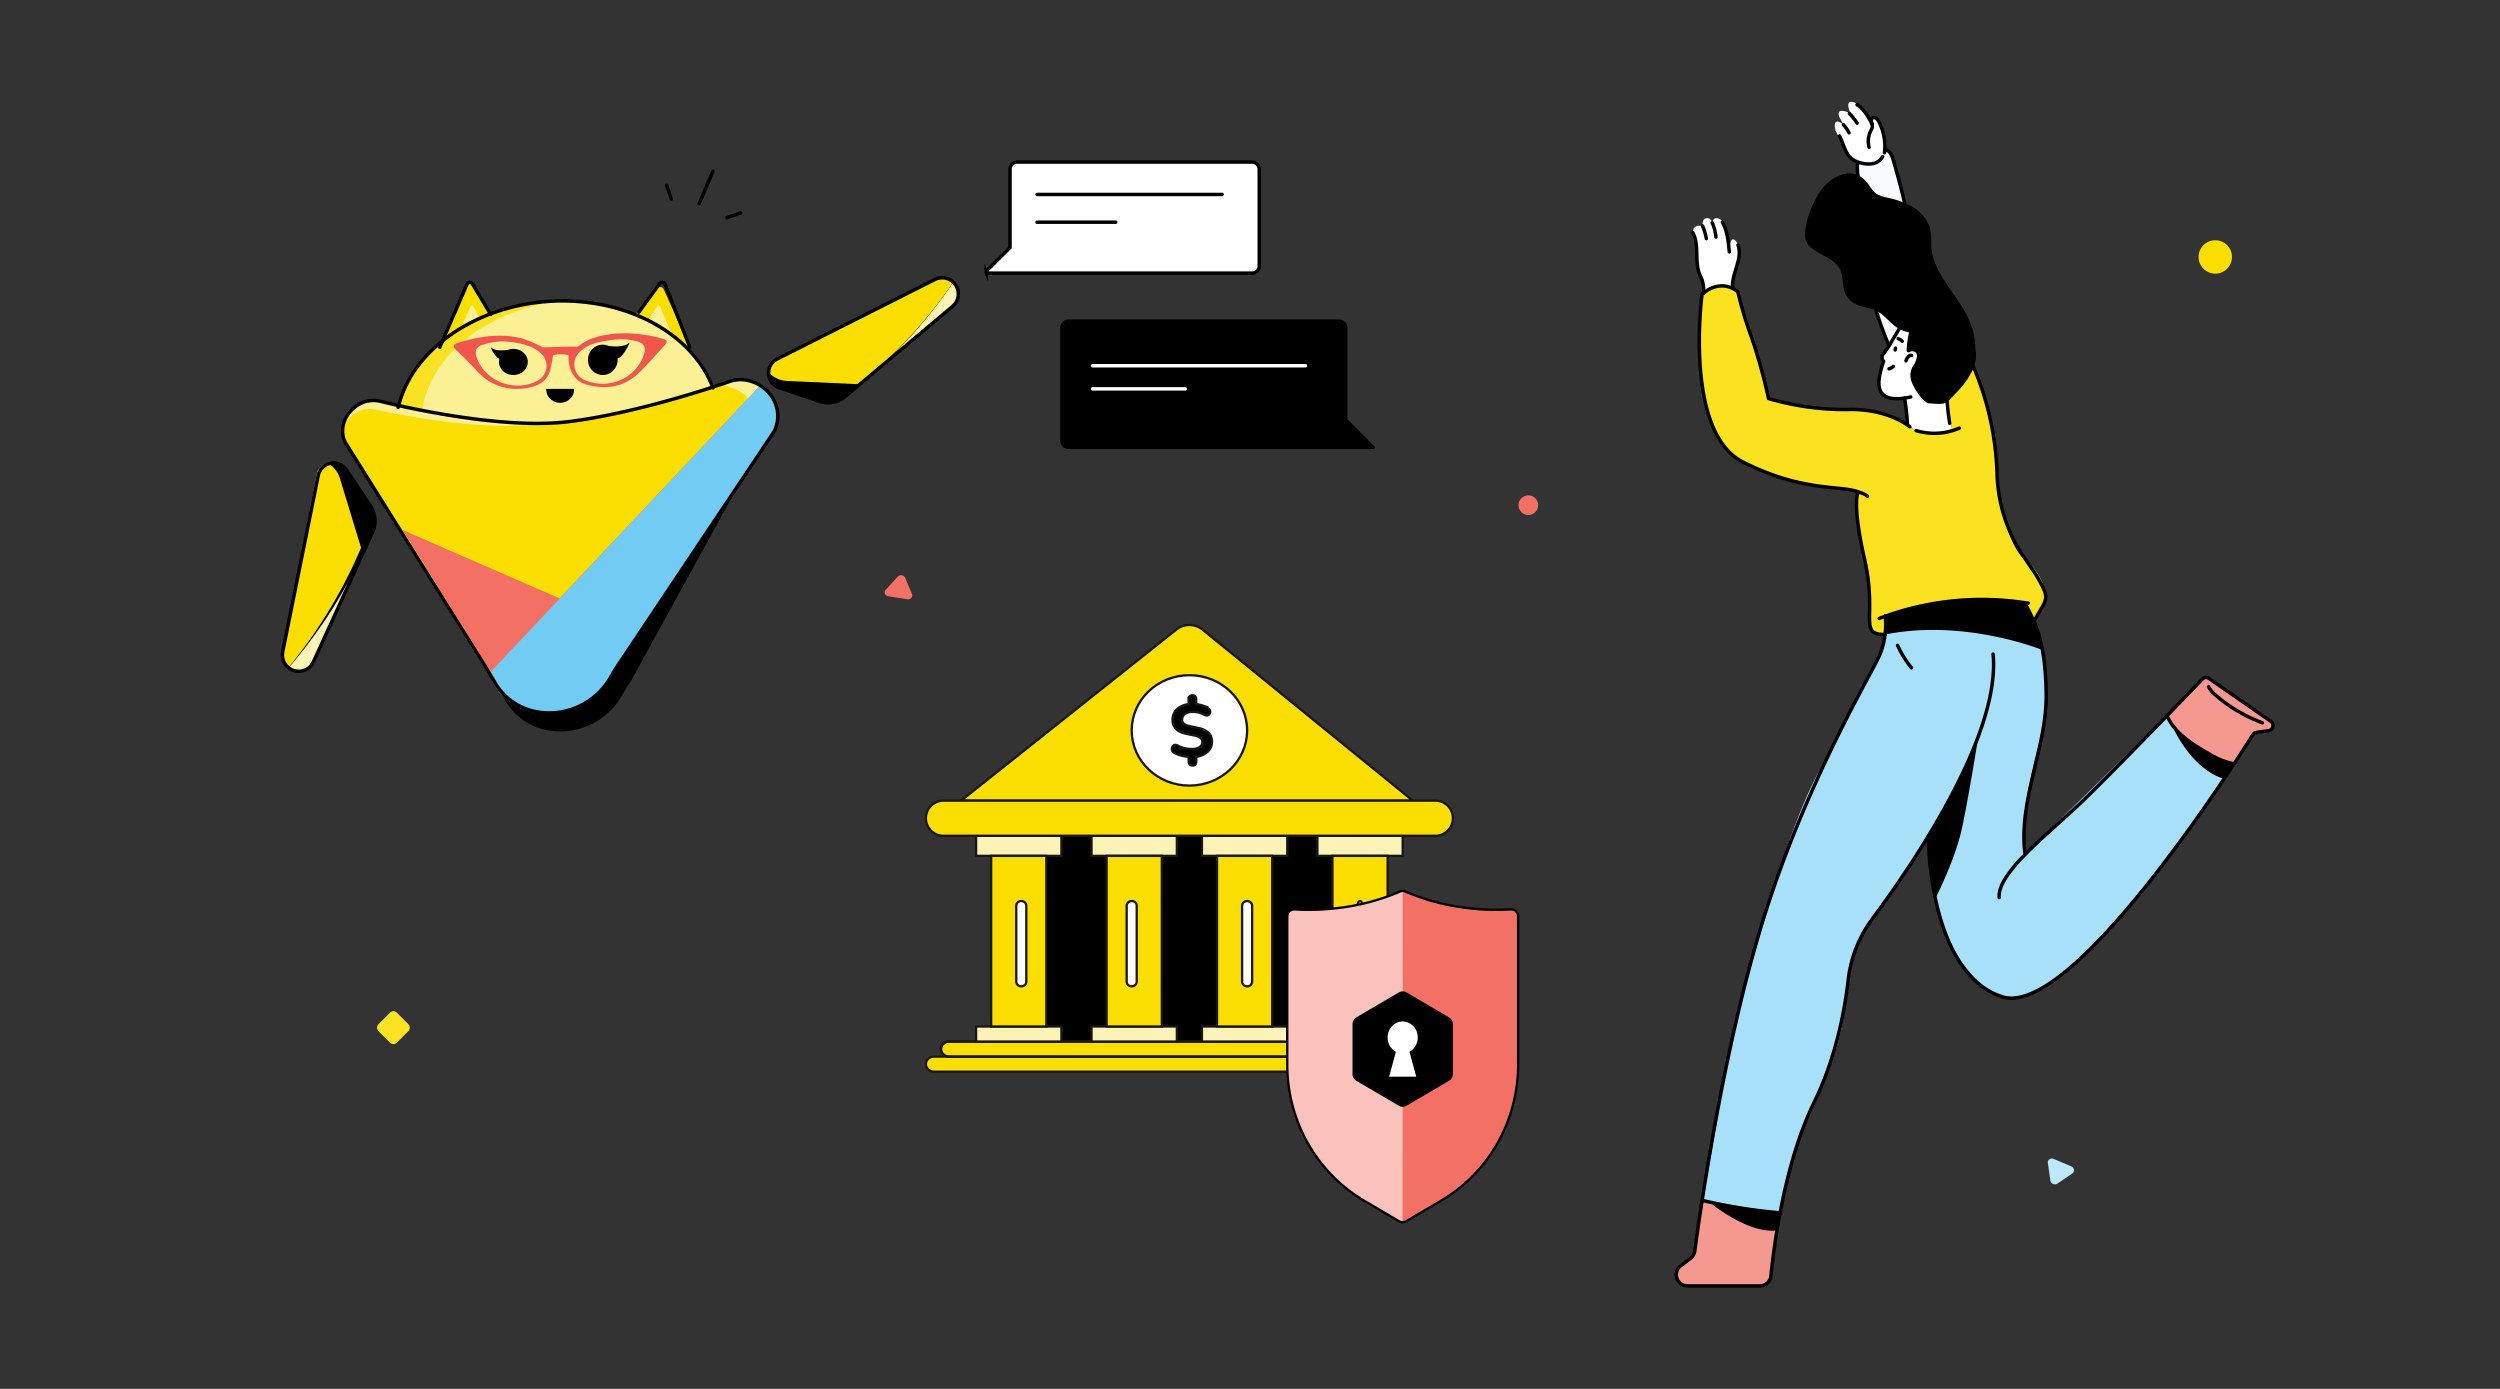 <svg xmlns="http://www.w3.org/2000/svg" xmlns:xlink="http://www.w3.org/1999/xlink" width="540" height="300" fill="none" xmlns:v="https://vecta.io/nano"><rect width="100%" height="100%" fill="#333333" stroke="none"/><style><![CDATA[.B{fill:#f9de00}.C{fill:#000}.D{fill:#fff}.E{fill:#fcf4b6}.F{stroke:#000}.G{stroke-width:.75}.H{stroke-linecap:round}.I{stroke-miterlimit:10}.J{fill:#f27064}.K{stroke-linejoin:round}.L{fill:#fcf094}]]></style><path d="M330.122 111.244a2.12 2.12 0 1 0 0-4.244 2.12 2.12 0 1 0 0 4.244z" class="J"/><path d="M479.547 58.955a3.61 3.61 0 0 0 2.408-4.5 3.61 3.61 0 0 0-4.501-2.408 3.61 3.61 0 0 0-2.408 4.5 3.61 3.61 0 0 0 4.501 2.408z" class="B"/><rect x="84.98" y="218" width="5.628" height="5.628" rx="1" transform="rotate(45 84.98 218)" fill="#fbe324"/><path d="M196.987 128.3l-1.47-3.492a.88.88 0 0 0-.287-.359 1.01 1.01 0 0 0-.445-.185 1.03 1.03 0 0 0-.484.039c-.155.051-.291.138-.395.252l-2.617 2.864c-.101.115-.167.253-.191.399s-.005.297.054.436.158.262.285.357.28.159.442.186l4.062.636a1.03 1.03 0 0 0 .491-.032.92.92 0 0 0 .402-.253.8.8 0 0 0 .204-.403c.027-.149.009-.303-.051-.445z" fill="#f37164"/><path d="M442.333 251.205l.554 3.813c.022.153.088.3.188.426s.234.225.386.29.317.092.479.079a.93.93 0 0 0 .446-.155l3.256-2.204a.83.83 0 0 0 .285-.349c.06-.14.079-.293.056-.445a.89.89 0 0 0-.187-.423.99.99 0 0 0-.382-.29l-3.783-1.611c-.153-.069-.32-.099-.485-.087a.93.93 0 0 0-.454.153c-.132.088-.235.209-.298.35s-.084.298-.061.453z" fill="#bde9ff"/><g stroke="#181718" stroke-width=".5" class="I"><path d="M293.227 172.941h-73.714v52.034h73.714v-52.034z" class="C"/><g class="B"><path d="M254.085 135.986l-46.497 36.955h97.563l-45.385-36.927a4.52 4.52 0 0 0-2.835-1.014c-1.036-.005-2.041.343-2.846.986zm58.003 92.241H201.735c-.958 0-1.735.728-1.735 1.626s.777 1.626 1.735 1.626h110.353c.959 0 1.736-.728 1.736-1.626s-.777-1.626-1.736-1.626z"/><use xlink:href="#B"/></g><use xlink:href="#B"/><path d="M229.269 221.723H210.84v3.252h18.429v-3.252zm0-41.194H210.84v4.337h18.429v-4.337z" class="E"/><path d="M226.017 184.866h-11.925v36.857h11.925v-36.857z" class="B"/><use xlink:href="#C" class="D"/><path d="M254.202 221.723h-18.429v3.252h18.429v-3.252zm0-41.194h-18.429v4.337h18.429v-4.337z" class="E"/><path d="M250.95 184.866h-11.925v36.857h11.925v-36.857z" class="B"/><use xlink:href="#C" x="23.848" class="D"/><path d="M278.05 221.723h-18.428v3.252h18.428v-3.252zm0-41.194h-18.428v4.337h18.428v-4.337z" class="E"/><path d="M274.798 184.866h-11.924v36.857h11.924v-36.857z" class="B"/><use xlink:href="#C" x="48.781" class="D"/><path d="M302.983 221.723h-18.428v3.252h18.428v-3.252zm0-41.194h-18.428v4.337h18.428v-4.337z" class="E"/><path d="M299.731 184.866h-11.924v36.857h11.924v-36.857z" class="B"/><path d="M293.771 194.622h-.005c-.298 0-.539.449-.539 1.002v16.424c0 .554.241 1.002.539 1.002h.005c.298 0 .54-.448.54-1.002v-16.424c0-.553-.242-1.002-.54-1.002z" class="D"/><path d="M216.26 180.529h81.303"/><path d="M256.912 169.689c6.885 0 12.466-5.339 12.466-11.924s-5.581-11.925-12.466-11.925-12.467 5.339-12.467 11.925 5.582 11.924 12.467 11.924z" class="D"/><path d="M257.568 165.349c-.108.005-.217-.012-.318-.051s-.193-.099-.268-.175-.138-.163-.178-.261a.74.74 0 0 1-.055-.308v-1.085c-.607-.033-1.207-.136-1.789-.308a8.51 8.51 0 0 1-1.341-.551c-.113-.058-.213-.137-.293-.234a.89.89 0 0 1-.173-.327 1.02 1.02 0 0 1 .047-.669.78.78 0 0 1 .17-.27c.076-.078.167-.14.268-.182a.86.86 0 0 1 .387-.027c.129.02.252.07.358.145a6.46 6.46 0 0 0 1.201.488 6.23 6.23 0 0 0 1.807.226 2.86 2.86 0 0 0 1.77-.425c.17-.122.308-.282.402-.466a1.26 1.26 0 0 0 .138-.592 1.07 1.07 0 0 0-.087-.47 1.1 1.1 0 0 0-.285-.389 2.99 2.99 0 0 0-1.351-.543l-1.742-.37c-1.98-.416-2.971-1.426-2.971-3.029a2.99 2.99 0 0 1 .225-1.224c.16-.389.401-.742.707-1.037a4.31 4.31 0 0 1 2.542-1.112v-1.13c-.002-.105.017-.21.057-.308s.1-.187.176-.262a.77.77 0 0 1 .268-.174.79.79 0 0 1 .319-.052.82.82 0 0 1 .318.054.81.81 0 0 1 .269.172c.076.075.136.164.176.262s.059.203.057.308v1.121c.473.048.938.148 1.388.299a4.21 4.21 0 0 1 1.276.66c.18.121.307.303.355.511a.83.83 0 0 1-.579.962 1.02 1.02 0 0 1-.389-.003 1.01 1.01 0 0 1-.356-.15c-.336-.19-.696-.336-1.071-.434-.458-.124-.932-.182-1.407-.172a2.72 2.72 0 0 0-1.658.452c-.19.138-.343.319-.447.527s-.155.436-.149.667a1.09 1.09 0 0 0 .076.492c.063.156.161.297.288.412a2.77 2.77 0 0 0 1.229.515l1.788.389c.862.131 1.666.498 2.32 1.058.25.253.445.552.573.88s.186.677.172 1.028c.016.409-.059.817-.22 1.197s-.403.72-.712 1c-.687.593-1.545.968-2.459 1.076v1.13a.78.78 0 0 1-.053.306c-.038.098-.096.187-.17.264a.8.8 0 0 1-.606.189z" class="C"/><path d="M310.044 172.941H203.78c-2.088 0-3.78 1.699-3.78 3.794s1.692 3.794 3.78 3.794h106.264c2.087 0 3.78-1.698 3.78-3.794a3.79 3.79 0 0 0-3.78-3.794z" class="B"/></g><use xlink:href="#D" class="J"/><path d="M302.983 192.454a1.52 1.52 0 0 0-.604.132 47.53 47.53 0 0 1-13.256 3.538 49.96 49.96 0 0 1-9.493.312 1.47 1.47 0 0 0-.595.082c-.19.069-.365.177-.513.317s-.266.309-.347.498-.124.392-.125.597v32.056c0 5.961 1.54 11.817 4.467 16.979s7.138 9.449 12.208 12.429l7.487 4.407c.227.131.483.199.743.199l.028-71.546z" fill="#f9c2bc"/><use xlink:href="#D" stroke-width=".5" class="F I"/><path d="M313.824 232.011v-10.782a1.75 1.75 0 0 0-.227-.858 1.7 1.7 0 0 0-.618-.628l-9.16-5.377a1.65 1.65 0 0 0-1.681 0l-9.16 5.377a1.7 1.7 0 0 0-.614.629c-.146.261-.223.557-.221.857v10.753c-.002.299.074.594.221.853a1.68 1.68 0 0 0 .614.624l9.16 5.376a1.64 1.64 0 0 0 1.681 0l9.16-5.376c.252-.146.463-.356.611-.61s.229-.543.234-.838z" class="C"/><path d="M306.235 224.093c0-.615-.155-1.219-.449-1.75a3.36 3.36 0 0 0-1.219-1.267c-.506-.299-1.077-.45-1.656-.436s-1.143.19-1.635.513-.895.78-1.166 1.324-.401 1.154-.376 1.768.204 1.211.518 1.728a3.33 3.33 0 0 0 1.269 1.212l-1.472 5.378h5.868l-1.471-5.378c.536-.291.987-.734 1.303-1.279s.484-1.173.486-1.813z" class="D"/><path d="M470.75 158.866l-2.824-4.15 7.733-8.187c.566-.601 1.072-.453 1.743.044l13.252 9.546a1 1 0 0 1 .345.474 1.01 1.01 0 0 1-.289 1.083 1 1 0 0 1-.535.239l-3.331.576-4.934 7.471s-6.583-3.775-11.16-7.096z" fill="#f5988f"/><path d="M376.419 214.689c2.04-5.345 9.59-38.038 18.378-51.255l11.526-22.719s1.517-4.804.872-7.699c0 0 21.324-6.233 30.418-2.24a44.05 44.05 0 0 1 2.815 29.807s-5.169 18.596-2.972 23.766l30.365-29.528.096-.105 2.825 4.15c1.188 1.752 2.826 3.153 4.742 4.054l6.408 3.043-1.517 2.292s-36.076 56.669-50.565 45.876-13.304-33.513-13.304-33.513l-11.665 17.297s-5.685 6.695-6.243 18.308-9.162 27.558-9.162 27.558-4.36 11.936-4.979 18.309l-16.564-2.851c2.615-15.44 7.123-40.88 8.526-44.55z" fill="#a9e0f9"/><path d="M362.749 273.764l3.086-2.79 2.014-11.787 16.565 2.851v.471l-2.119 13.565a1.96 1.96 0 0 1-1.944 1.665h-16.076a2.29 2.29 0 0 1-1.289-.404c-.378-.262-.669-.632-.834-1.061s-.197-.9-.09-1.348.346-.853.687-1.162z" fill="#f5988f"/><path d="M407.16 137.226s-3.217.079-3.278-2.38-.079-11.333-.872-12.859-2.232-13.339-1.744-15.518c0 0 .105-.794-5.771-1.16s-22.145-4.455-24.272-10.645-5.231-8.666-3.653-30.741c0 0 3.426-4.307 7.794-.872l1.892 6.757s4.141 11.743 4.725 16.12c0 0 9.529 2.903 13.95 2.493s13.173.541 16.564 3.758c0 0 1.805 2.249 9.128.636l-.968-6.016s5.807-6.469 5.519-7.846c0 0 4.072 7.55 4.935 19.18s2.615 19.895 6.599 23.06a11.53 11.53 0 0 1 2.899 3.499 11.54 11.54 0 0 1 1.321 4.347l-2.563 5.231s-29.564-.244-30.706.976c-.606.572-1.113 1.241-1.499 1.979z" fill="#fae220"/><path d="M407.962 74.508l-3.104-8.771s-4.516-29.747-3.374-30.653c0 0 4.978 1.622 5.728-2.72 0 0 1.029-.297 1.813 2.467s4.839 20.401 4.839 20.401l-2.99 14.917-2.912 4.359z" fill="#f9fafb"/><path d="M412.068 91.596l1.473 1.439c2.564.636 5.685 1.011 8.126 0l-3.627-19.886-7.567-2.615-2.895 4.847-.767.811a1.23 1.23 0 0 0-.324.889 1.22 1.22 0 0 0 .116.468 1.23 1.23 0 0 0 .286.388l-1.028 3.967a3.18 3.18 0 0 0-.127 1.481c.076.497.269.968.563 1.376a3.16 3.16 0 0 0 1.127.969 3.17 3.17 0 0 0 1.444.35h2.616l.584 5.519zM374.24 62.119c.14-1.35.379-2.687.715-4.002.488-1.744 1.438-4.359 0-6.016s-1.378 2.354-1.378 2.354 0-4.359-1.456-6.53c-.139-.227-.33-.417-.558-.555a1.67 1.67 0 0 0-.75-.239c-.427 0-.871.183-.924 1.046 0 0-.305-1.351-1.49-.994-.872.253-.593 1.674-.593 1.674s-1.299-.401-1.901.401.34 2.511.34 2.511l.384 5.083.758 2.973s1.343 2.197.602 3.575c-.044-.044 2.842-2.799 6.251-1.282zm22.231-33.93l2.162 4.237s.436 2.711 4.917 3.051 3.584-5.231 3.584-5.231-.872-5.405-2.529-4.83l-.41.785s-1.856-3.627-3.897-4.141-.558 2.45-.558 2.45-3.417-1.744-2.397.872l.872 1.534s-2.563-2.101-1.744 1.273z" class="D"/><g class="F G H K"><path d="M411.388 85.999a49.6 49.6 0 0 1 .619 5.597m.872-14.82c-.131-.096-.323 0-.454.087a1.97 1.97 0 0 0-.732 1.09m8.753 5.822a56.38 56.38 0 0 0 .689 7.663M365.67 50.263c1.482 2.929.226 6.199 1.543 9.206a6.53 6.53 0 0 1 .732 3.888m-.183-14.542a13.24 13.24 0 0 1 .811 2.72m1.273-3.399a9.99 9.99 0 0 1 .793 3.051m1.395-3.218c1.055 1.901 1.282 4.194 1.5 6.443m1.874-1.472c1.081 2.982-1.412 6.103-1.168 9.18m35.178 13.077a.76.76 0 0 1-.079.392m1.535-1.883c-.249-.245-.546-.435-.872-.558m-1.055 6.016a2.7 2.7 0 0 1-.916.506"/><path d="M412.539 92.189s-4.673-3.984-13.479-3.731c-5.772.053-11.522-.746-17.061-2.371-.963-4.477-2.188-8.893-3.67-13.226a81.58 81.58 0 0 1-2.939-9.799s-3.33-3.252-7.741.48c0 0-3.993 29.738 8.796 36.233s20.994 5.005 24.943 6.469c0 0-1.464 2.136 1.36 14.56s-1.456 16.251 4.438 16.251m-1.29-3.464a61.85 61.85 0 0 1 32.196-3.287m-25.98-62.421l-3.488 5.806a15.84 15.84 0 0 1-1.22 1.97l-.663.872a1.11 1.11 0 0 0-.237.772c.021.278.146.538.351.728l-.166.514c-.776 2.615-3.112 9.25 6.033 7.192"/><path d="M403.376 107.192a4.37 4.37 0 0 0-1.587-.802l-.497-.174m5.911 26.8c.31 2.797-.064 5.627-1.09 8.248-1.7 4.106-16.172 27.689-25.605 58.508-8.561 27.985-13.583 64.052-14.437 70.452a2.4 2.4 0 0 1-.933 1.595l-2.075 1.578c-.411.303-.716.728-.87 1.215s-.15 1.01.012 1.494.473.905.888 1.202a2.42 2.42 0 0 0 1.426.448h15.597c.599.001 1.176-.221 1.621-.622s.724-.953.785-1.549c.619-6.19 2.886-24.324 9.311-37.436 4.743-9.677 6.626-19.895 7.376-26.477.546-4.79 2.351-9.35 5.231-13.217 9.058-12.205 27.741-39.738 26.067-57.174m-7.297-48.805a13.54 13.54 0 0 1-9.346.532"/><path d="M416.488 180.617s0 29.424 15.928 34.664c15.153 4.987 50.741-51.063 54.202-56.581.085-.137.2-.253.336-.341a1.09 1.09 0 0 1 .448-.165l2.616-.366c.222-.032.43-.129.596-.28a1.12 1.12 0 0 0 .334-.568 1.11 1.11 0 0 0-.451-1.175l-13.347-9.259c-.217-.153-.482-.223-.746-.197s-.51.145-.693.337c-3.487 3.661-20.156 20.924-26.695 27.14-7.341 6.922-17.611 14.821-17.192 20.052m5.396-63.687s.567.515 2.293 4.49c1.962 4.507 2.38 10.314 2.459 15.161.191 11.665-6.103 23.042-4.551 34.699m-24.533-40.287a21.13 21.13 0 0 1-3-4.864"/><path d="M488.658 156.119a32.88 32.88 0 0 1-9.957-5.858c-.675-.516-1.236-1.166-1.647-1.91m5.431 16.635a16.81 16.81 0 0 1-5.484-2.25c-3.487-1.97-7.105-4.289-8.831-7.916m-83.896 107.131c-5.511-.47-10.981-1.344-16.364-2.616m58.221-180.416a63.93 63.93 0 0 1 5.23 23.312 33.82 33.82 0 0 0 5.17 17.149l2.311 3.409a26.01 26.01 0 0 1 2.615 4.516 3.94 3.94 0 0 1 .436 1.744c-.099.797-.399 1.556-.872 2.205l-1.926 3.331m-31.133-60.077a72.62 72.62 0 0 1-3.104-8.771m6.818-20.748c-.814-3.522-1.729-7.009-2.747-10.462-.261-.872-.653-1.909-1.543-2.153m-.34.61c.277-2.3-.146-4.63-1.211-6.687a1.96 1.96 0 0 0-.593-.759.74.74 0 0 0-.445-.118.73.73 0 0 0-.427.17.92.92 0 0 0-.113.872 2.86 2.86 0 0 1 .174.872c-.045.311-.158.609-.331.872-.57 1.124-.704 2.419-.375 3.636"/><path d="M404.387 26.829c-.828-1.595-1.743-3.269-3.269-4.202M399.47 24.5a15.28 15.28 0 0 1 1.657 2.084m-2.947.358a7.95 7.95 0 0 1 1.212 1.744m-2.049.689c.872 1.691 1.203 3.784 2.694 4.969a5.34 5.34 0 0 0 2.023.872 5.43 5.43 0 0 0 2.563.105 2.96 2.96 0 0 0 1.171-.523c.347-.258.636-.588.843-.968m-5.162 1.246a1.19 1.19 0 0 0-.287.95 19.25 19.25 0 0 0 .444 3.88"/></g><path d="M441.178 140.419s-16.66-6.853-34.001-3.366a8.9 8.9 0 0 1 .122-2.31c.227-.366-.654-1.526 1.055-2.066s17.14-4.691 24.411-2.999l3.609.392a2.55 2.55 0 0 1 1.045.532c.303.256.542.578.699.941.541 1.238 3.104 7.114 3.06 8.876zm-51.245-90.696a20.45 20.45 0 0 1 3.565-8.875c1.805-2.345 5.658-4.621 8.527-2.615a6.92 6.92 0 0 1 1.552 1.595 13.86 13.86 0 0 0 1.333 1.691c1.012.976 2.529 1.081 3.828 1.43 1.582.389 3.099 1.002 4.507 1.822 1.75 1.036 3.057 2.681 3.67 4.621a15.78 15.78 0 0 1 .218 3.74 11.55 11.55 0 0 0 .75 3.418c2.058 5.37 6.766 9.25 8.291 14.934.327 1.223.494 2.483.497 3.749 1.229 5.283-4.917 10.235-5.71 11.255s-2.232.75-4.255.636c-1.151-.061-3.112-2.851-3.792-4.638a3.9 3.9 0 0 1 .401-3.592c.697-1.029 1.063-2.459.34-2.851a1.09 1.09 0 0 0-1.186 0 .41.41 0 0 1-.207.068c-.074.004-.147-.013-.213-.048s-.119-.087-.158-.15a.41.41 0 0 1-.058-.21 20.41 20.41 0 0 1 .523-3.923 7.19 7.19 0 0 1-3.487-1.7c-1.552-1.343-2.677-2.912-4.769-3.435a14.98 14.98 0 0 1-3.339-.968 4.8 4.8 0 0 1-2.328-2.668c-.558-1.587-.27-3.409-1.038-4.9-1.735-3.461-8.369-3.295-7.462-8.387zm37.409 109.23s-1.961 12.397-3.487 19.633-5.815 15.449-5.815 15.449-1.648-6.975-1.308-8.989-.802-3.417.628-5.858 9.982-17.925 9.982-20.235zm-58.211 100.626s8.326 7.018 14.69 6.181l.497-2.834c.06-.108.091-.23.089-.354s-.038-.245-.103-.351-.157-.192-.266-.25-.233-.087-.357-.082c-1.037-.105-14.55-2.31-14.55-2.31zm99.771-103.46s3.836 9.704 11.482 12.136l1.875-2.807s.435-.148-.628-.663c-3.854-1.848-6.303-1.926-12.729-8.666z" class="C"/><path d="M80.463 115.005l-1.634 3.582-6.629 14.497-4.487 9.833c-.267.598-.693 1.109-1.231 1.477s-1.166.576-1.815.603-1.292-.129-1.858-.45-1.032-.795-1.347-1.369a3.5 3.5 0 0 1-.388-2.453l7.663-37.997a3.42 3.42 0 0 1 .929-1.736c.472-.474 1.072-.797 1.725-.927a3.35 3.35 0 0 1 1.944.193 3.38 3.38 0 0 1 1.514 1.248l5.17 7.78a5.89 5.89 0 0 1 .963 2.801c.078 1.001-.101 2.006-.52 2.918z" class="E"/><path d="M80.458 114.894l-1.634 3.552-.434.925c-4.107 8.912-9.442 17.203-15.849 24.629a3.56 3.56 0 0 1-1.08-1.193c-.424-.735-.562-1.602-.388-2.432l7.661-37.671a3.39 3.39 0 0 1 .929-1.721 3.38 3.38 0 0 1 1.724-.919c.653-.129 1.329-.062 1.944.192s1.141.684 1.513 1.237l5.169 7.713a5.81 5.81 0 0 1 .443 5.688z" class="C"/><path d="M77.991 118.352l-.414.928c-3.915 8.945-9.001 17.266-15.108 24.72a3.52 3.52 0 0 1-1.03-1.197 3.62 3.62 0 0 1-.37-2.442l7.303-37.808c.119-.605.393-1.164.794-1.614s.912-.776 1.476-.939a5.24 5.24 0 0 1 1.734 1.372 5.58 5.58 0 0 1 1.055 1.998L78 118.343l-.009.009z" class="B"/><path d="M182.557 85.657l2.977-2.501 12.054-10.114 8.177-6.859a3.49 3.49 0 0 0 .911-1.197 3.5 3.5 0 0 0 0-2.939 3.49 3.49 0 0 0-.911-1.197 3.36 3.36 0 0 0-1.415-.736c-.816-.216-1.682-.125-2.435.257l-34.076 17.185a3.26 3.26 0 0 0-1.342 1.206c-.325.52-.497 1.122-.496 1.736-.018.713.194 1.413.604 1.995a3.32 3.32 0 0 0 1.675 1.241l8.737 2.961a5.76 5.76 0 0 0 2.906.205c.97-.182 1.877-.61 2.634-1.244z" class="E"/><path d="M182.64 85.657l2.991-2.501.803-.662A104.52 104.52 0 0 0 206 60.85c-.408-.355-.896-.607-1.422-.736-.82-.216-1.691-.125-2.447.257l-34.283 17.185c-.555.268-1.022.686-1.349 1.206a3.26 3.26 0 0 0-.498 1.736 3.31 3.31 0 0 0 .607 1.995c.413.583 1.003 1.018 1.683 1.241l8.781 2.961a5.81 5.81 0 0 0 2.92.205 5.8 5.8 0 0 0 2.648-1.244z" class="C"/><path d="M185.631 82.991l.803-.657A104.03 104.03 0 0 0 206 60.844a3.39 3.39 0 0 0-1.422-.73 3.49 3.49 0 0 0-2.447.256l-34.284 17.062c-.555.266-1.022.681-1.349 1.198a3.22 3.22 0 0 0-.498 1.723 5.44 5.44 0 0 0 1.792 1.384 5.5 5.5 0 0 0 2.206.542l15.623.721.01-.009zM95 75l5.959-13.572a.77.77 0 0 1 .237-.297.66.66 0 0 1 .339-.129.64.64 0 0 1 .351.072.72.72 0 0 1 .274.255L109 72.195" class="B"/><path d="M99 72l2.625-5.789a.37.37 0 0 1 .13-.154c.056-.037.12-.057.186-.057s.129.02.185.057a.37.37 0 0 1 .13.154l1.744 3.09" class="L"/><path d="M149 75l-5.673-12.571a.71.71 0 0 0-.232-.281c-.102-.074-.223-.122-.352-.14a.81.81 0 0 0-.38.037c-.122.043-.229.113-.312.205L134 71.65" class="B"/><path d="M145 72l-2.393-5.77c-.028-.062-.072-.117-.127-.157s-.12-.065-.188-.072-.136.004-.198.032-.116.072-.156.128L140 69.081" class="L"/><path d="M86 89.354v.119l5.631 1.313c9.676 1.929 19.564 2.602 29.415 2.001 11.625-.616 23.082-3.035 33.954-7.169a2.73 2.73 0 0 0-.231-.918l-.925-2.065c-4.623-10.813-17.874-17.744-32.364-17.633-.786 0-1.572 0-2.358.073-15.424.918-28.952 9.62-32.419 21.48l-.62 2.148c-.055.213-.083.432-.083.652z" fill="#fae223"/><g class="L"><path d="M91.002 89.035c-.023.63.173 1.248.555 1.752 9.688 1.928 19.587 2.6 29.449 2 11.64-.621 23.111-3.045 33.994-7.183-.023-.317-.101-.627-.231-.917l-.926-2.064c-4.629-10.806-17.895-17.732-32.402-17.622-14.368 1.523-26.616 9.953-29.745 21.209l-.574 2.147c-.071.22-.111.448-.12.679z"/><path d="M167.251 93.123l-34.8 52.126a15.36 15.36 0 0 1-6.746 7.006 15.31 15.31 0 0 1-9.59 1.541c-2.13-.344-4.142-1.209-5.858-2.52s-3.083-3.025-3.979-4.992L74.509 95.481c-1.33-2.898.065-6.254 2.789-8.006.712-.445 1.506-.743 2.335-.875a6.28 6.28 0 0 1 2.491.102c4.89 1.193 20.724 4.8 34.047 4.772a56.04 56.04 0 0 0 6.787-.391c12.886-1.64 27.604-6.3 33.257-8.202l1.339-.457c.913-.331 1.885-.471 2.854-.41 5.523.447 9.26 5.983 6.843 11.109z"/></g><path d="M79.058 91.262c.738-.503 1.574-.846 2.453-1.006s1.782-.134 2.651.076c5.793 1.422 26.877 6.19 41.07 4.387s24.912-7.751 29.261-9.294a7.36 7.36 0 0 1 3.352-.372c5.299.725 8.773 6.124 6.389 11.152l-27.939 50.873c-.624.929-1.248 1.859-1.788 2.872-5.522 10.046-19.706 10.827-25.247 1.561l-2.226-3.717-30.5-48.597c-1.332-2.872-.056-6.134 2.524-7.937z" class="C"/><path d="M160.277 93.644l-35.122 52.24a15.58 15.58 0 0 1-3.831 5.035c-1.606 1.396-3.48 2.445-5.506 3.081-2.122-.344-4.126-1.21-5.836-2.522a13.12 13.12 0 0 1-3.963-4.997L74.37 95.631v-.084c-1.63-3.731 2.408-7.967 6.65-7.071 8.79 1.866 23.897 4.478 34.919 3.125 2.259.007 4.517-.124 6.761-.392 12.837-1.642 27.5-6.306 33.131-8.209 4.122 1.539 8.753 2.136 4.446 10.644z" class="B"/><path d="M167.236 92.78l-29.039 43.985-5.542 8.422c-5.375 11.23-21.04 11.895-26.019 1.039l-.702-1.123L87 114.491l33.879 14.767L164.465 83l.351.253c.129.093.24.197.36.29a3.02 3.02 0 0 1 .314.281l.092.075a7.5 7.5 0 0 1 .527.562c.129.15.24.299.36.459s.148.206.213.299a15.7 15.7 0 0 1 .249.384c.083.131.148.262.212.393a7.32 7.32 0 0 1 .647 1.694c0 .112.046.215.065.318.02.08.036.161.046.243l.055.384c.153 1.423-.097 2.861-.72 4.146z" class="J"/><path d="M167.237 92.78l-29.009 43.985-5.536 8.422c-5.369 11.23-21.018 11.895-25.991 1.039l-.701-1.123 14.929-15.844L164.469 83l.35.253c.129.093.24.197.36.29s.212.178.314.281l.092.075c.175.178.36.374.526.562s.24.299.36.459.147.206.212.299a13.2 13.2 0 0 1 .249.384c.083.131.148.262.212.393.284.535.501 1.104.646 1.694 0 .112.046.215.065.318.02.08.036.161.046.243 0 .122 0 .262.055.384.153 1.423-.096 2.861-.719 4.146z" fill="#71cbf2"/><g class="F G K"><path d="M61.452 143.191c.319.571.787 1.041 1.353 1.36s1.209.473 1.856.446a3.49 3.49 0 0 0 1.813-.599 3.55 3.55 0 0 0 1.237-1.468l12.75-27.925a5.91 5.91 0 0 0 .52-2.92c-.078-1.002-.409-1.967-.963-2.802l-5.17-7.774c-.371-.558-.897-.993-1.512-1.25a3.34 3.34 0 0 0-1.943-.195 3.37 3.37 0 0 0-1.725.924 3.42 3.42 0 0 0-.932 1.734l-7.663 38.014c-.173.838-.039 1.711.378 2.455h0zm142.92-83.086a3.49 3.49 0 0 1 1.638.951c.448.462.761 1.039.903 1.667s.109 1.283-.096 1.894a3.5 3.5 0 0 1-1.068 1.566l-23.188 19.475a5.79 5.79 0 0 1-2.642 1.244c-.972.182-1.975.111-2.912-.205l-8.721-2.952a3.35 3.35 0 0 1-1.585-1.132 3.37 3.37 0 0 1-.693-1.823c-.046-.663.105-1.324.433-1.901s.82-1.044 1.413-1.341l34.077-17.176c.756-.376 1.622-.471 2.441-.267h0z"/><g class="H"><path d="M95 75l5.859-13.565a.74.74 0 0 1 .231-.302.64.64 0 0 1 .339-.131.63.63 0 0 1 .352.075c.11.059.202.15.269.262l3.95 6.575M149 75l-5.309-13.538a.73.73 0 0 0-.223-.307.7.7 0 0 0-.343-.148.69.69 0 0 0-.368.051c-.117.05-.218.132-.293.236L138 67.416"/><path d="M154 83.777l-.343-.867c-4.639-10.982-17.933-18.02-32.47-17.909-.788 0-1.577 0-2.365.075-15.474.932-29.046 9.77-32.525 21.815L86 88"/></g><path d="M77.074 87.611c.734-.502 1.565-.845 2.439-1.005a6.34 6.34 0 0 1 2.636.073c5.762 1.416 26.711 6.167 40.837 4.378s30.233-7.145 34.545-8.636a7.1 7.1 0 0 1 3.327-.363c5.27.708 8.746 6.093 6.394 11.067l-33.411 50.027c-.622.931-1.245 1.863-1.784 2.86-5.511 9.977-19.61 10.741-25.093 1.537l-2.203-3.727-30.223-48.33c-1.338-2.851-.056-6.093 2.537-7.881z"/></g><path d="M131.488 74.734a3.09 3.09 0 0 0-1.135-.278 3.14 3.14 0 0 0-1.801.465c-.542.334-.976.824-1.246 1.409a3.34 3.34 0 0 0-.271 1.879 3.3 3.3 0 0 0 .796 1.717c.426.48.98.819 1.594.976s1.26.124 1.856-.094 1.115-.612 1.492-1.132.595-1.142.627-1.788c.02-.208.02-.417 0-.625.582.486 2.144-2.053 2.6-3.264-1.155 1.012-3.367.863-4.512.734zm-20.446.631c-.442-.023-.884.044-1.293.195-1.087.161-2.915.289-3.749-.56.253.849 1.247 2.361 1.874 2.488a2.73 2.73 0 0 0-.093.552 2.61 2.61 0 0 0 .437 1.588c.316.479.782.861 1.338 1.1a3.4 3.4 0 0 0 1.787.241 3.27 3.27 0 0 0 1.634-.699 2.78 2.78 0 0 0 .929-1.403 2.57 2.57 0 0 0-.087-1.635 2.86 2.86 0 0 0-1.076-1.315 3.32 3.32 0 0 0-1.701-.552zM123.995 84c.023.386-.037.772-.177 1.135a2.81 2.81 0 0 1-.638.976 3 3 0 0 1-.993.657c-.375.153-.779.232-1.187.232s-.812-.079-1.187-.232a3 3 0 0 1-.993-.657 2.81 2.81 0 0 1-.638-.976c-.14-.363-.2-.749-.177-1.135h5.99z" class="C"/><path d="M137.829 80.689c2.052-1.926 3.879-4.087 5.781-6.166.647-.705.497-1.094-.506-1.356a29.56 29.56 0 0 0-10.026-1.112c-2.877.262-5.688.805-8.03 2.64-.096.092-.216.157-.347.19h-1.79l-5.668.145c-.113 0-.235-.145-.357-.199-1.308-.668-2.668-1.239-4.066-1.709-4.685-1.212-9.277-.461-13.802.904-1.246.371-1.312.76-.394 1.664 1.462 1.438 2.942 2.848 4.329 4.349 1.225 1.448 2.82 2.564 4.627 3.237s3.764.882 5.68.605c2.493-.316 4.685-1.157 5.538-3.734.289-1.126.508-2.267.656-3.418a6.79 6.79 0 0 1 3.364 0c-.15 2.405.796 5.506 3.86 6.329 4.17 1.148 8.002.606 11.151-2.369zm-22.189 1.808c-1.197.516-2.493.785-3.804.788s-2.608-.26-3.808-.771a9.36 9.36 0 0 1-3.154-2.197c-.881-.937-1.548-2.042-1.958-3.244-.403-1.338 0-2.215 1.368-2.622a17.48 17.48 0 0 1 3.748-.714c2.162-.009 4.309.349 6.343 1.058a7.24 7.24 0 0 1 2.399 1.465 3.7 3.7 0 0 1 1.067 1.552 3.59 3.59 0 0 1 .153 1.857 3.66 3.66 0 0 1-.801 1.695c-.412.49-.946.871-1.553 1.107v.027zm9.698-6.546c1.509-1.537 3.523-1.98 5.557-2.324 1.151-.222 2.321-.343 3.495-.362a12.87 12.87 0 0 1 3.279.497c1.406.353 1.818 1.175 1.5 2.541-.551 1.895-1.727 3.565-3.351 4.756s-3.605 1.839-5.645 1.844c-1.181-.018-2.351-.232-3.457-.633a3.9 3.9 0 0 1-1.676-1.064c-.453-.49-.764-1.086-.904-1.728a3.63 3.63 0 0 1 .11-1.933c.21-.624.587-1.183 1.092-1.623v.027z" fill="#f0564e"/><g class="F G I"><path d="M272 57.441V36.568c0-.416-.166-.815-.462-1.109a1.58 1.58 0 0 0-1.115-.459h-50.681a1.58 1.58 0 0 0-1.112.456 1.57 1.57 0 0 0-.465 1.103v16.9l-5.075 5.058c-.042.038-.071.089-.083.144s-.008.113.013.165a.28.28 0 0 0 .266.174h57.137a1.58 1.58 0 0 0 1.112-.456c.295-.292.463-.689.465-1.103z" class="D"/><path d="M224 42h40m-40 6h17" class="H"/></g><path d="M229 95.169V70.822c0-.24.047-.478.139-.699a1.81 1.81 0 0 1 .394-.592 1.82 1.82 0 0 1 .591-.394c.22-.091.457-.137.695-.136h58.414c.48 0 .94.192 1.28.534a1.83 1.83 0 0 1 .53 1.288V90.54l5.859 5.897c.047.046.078.105.091.169a.33.33 0 0 1-.14.34c-.055.036-.119.055-.184.054h-65.85c-.239.001-.476-.045-.697-.137a1.8 1.8 0 0 1-.592-.397c-.169-.17-.303-.373-.394-.595s-.137-.461-.136-.702z" class="C"/><path d="M236 79h46m-46 5h20" stroke="#fff" class="G H I"/><path d="M151 44l3-7m3 10l3-1m-15-3l-1-3" class="F K G H"/><defs ><path id="B" d="M309.933 224.975H204.974c-.951 0-1.722.728-1.722 1.626s.771 1.626 1.722 1.626h104.959c.951 0 1.722-.728 1.722-1.626s-.771-1.626-1.722-1.626z"/><path id="C" d="M220.602 194.622h-.01c-.596 0-1.079.449-1.079 1.002v16.424c0 .554.483 1.002 1.079 1.002h.01c.596 0 1.079-.448 1.079-1.002v-16.424c0-.553-.483-1.002-1.079-1.002z"/><path id="D" d="M316.813 196.119c-4.552-.535-9.007-1.727-13.231-3.538-.189-.084-.393-.127-.599-.127s-.41.043-.599.127c-4.232 1.816-8.696 3.008-13.259 3.538-3.148.406-6.327.51-9.495.312-.202-.014-.404.014-.595.083a1.47 1.47 0 0 0-.513.316c-.148.14-.266.31-.347.498a1.52 1.52 0 0 0-.125.598v32.058c0 5.961 1.54 11.818 4.468 16.98s7.139 9.449 12.21 12.429l7.489 4.408c.225.131.479.199.738.199a1.47 1.47 0 0 0 .739-.199l7.498-4.408c5.079-2.975 9.298-7.259 12.234-12.422s4.484-11.022 4.49-16.987v-32.058c-.001-.206-.043-.409-.124-.598a1.51 1.51 0 0 0-.348-.498 1.46 1.46 0 0 0-.513-.316c-.191-.069-.393-.097-.595-.083-3.177.2-6.365.095-9.523-.312z"/></defs></svg>
